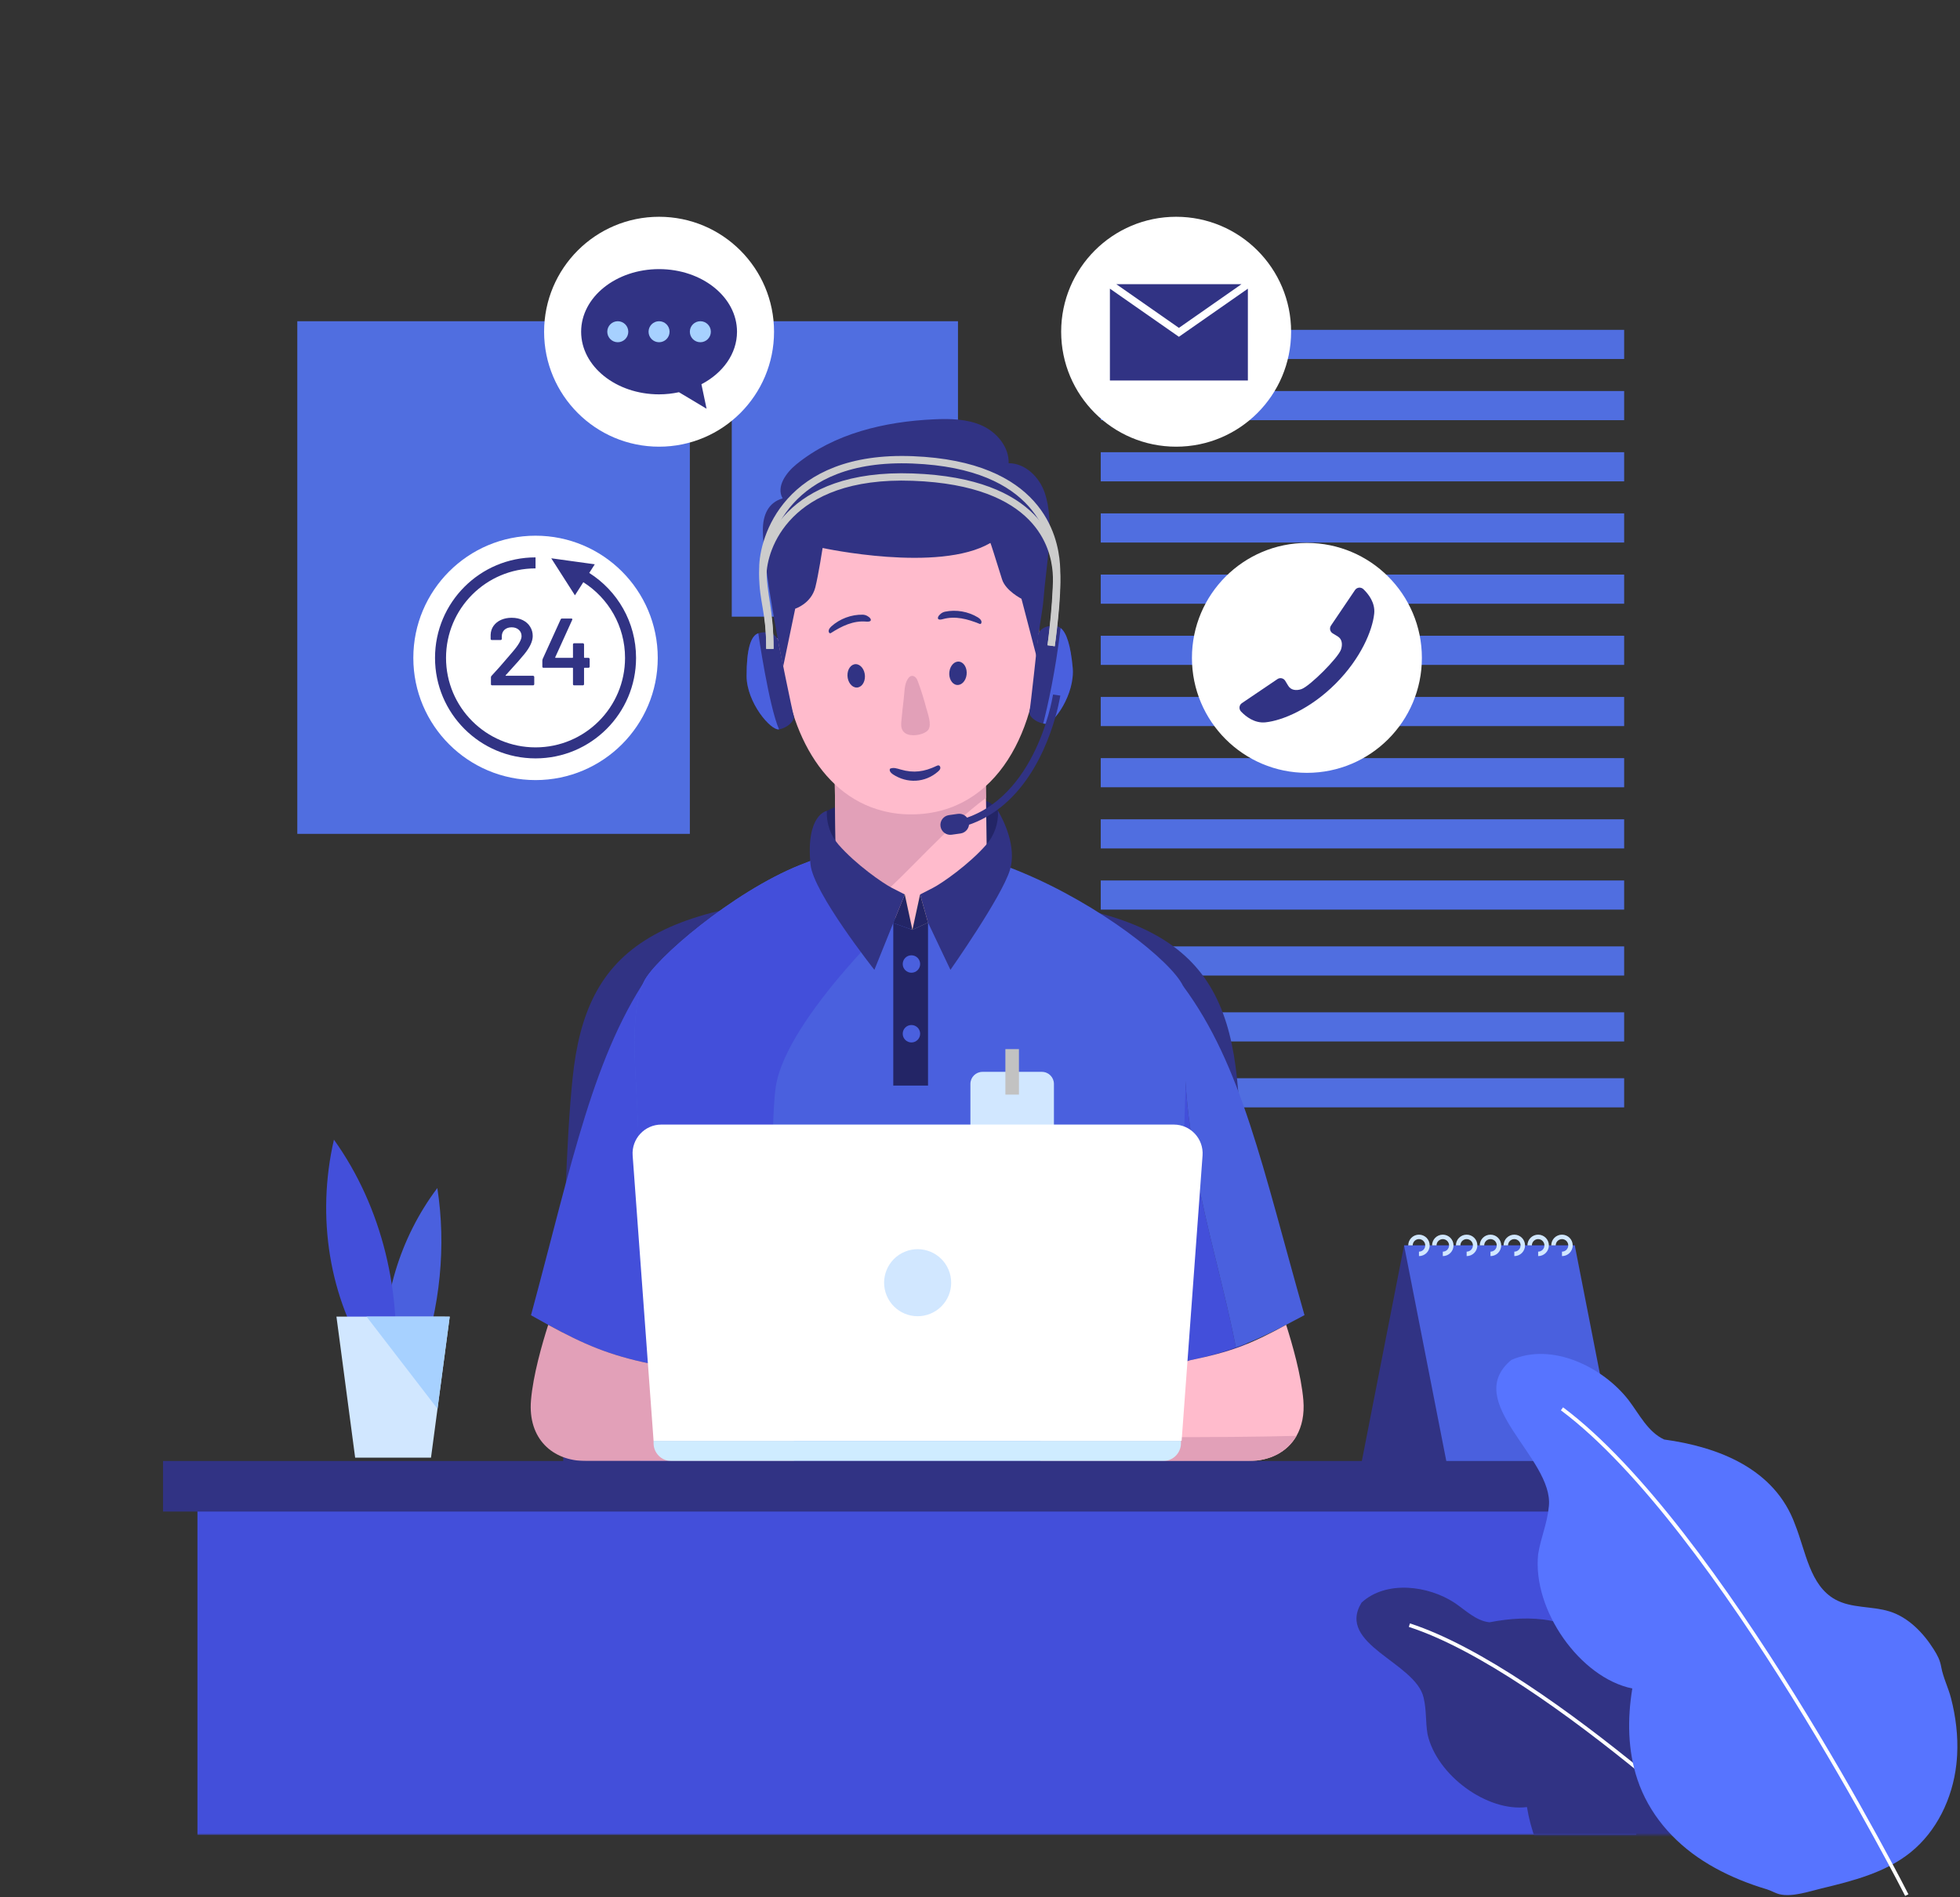 <svg width="534" height="517" viewBox="0 0 534 517" fill="none" xmlns="http://www.w3.org/2000/svg">
<rect x="0" y="0" width="534" height="517" fill="#333333" stroke="none"/>
<mask id="mask0_131_32" style="mask-type:luminance" maskUnits="userSpaceOnUse" x="0" y="0" width="500" height="500">
<path d="M500 0H0V500H500V0Z" fill="white"/>
</mask>
<g mask="url(#mask0_131_32)">
<path d="M442.5 89.88H299.899V97.822H442.5V89.88Z" fill="#506EE0"/>
<path d="M442.5 106.551H299.899V114.493H442.5V106.551Z" fill="#506EE0"/>
<path d="M442.5 123.222H299.899V131.164H442.5V123.222Z" fill="#506EE0"/>
<path d="M442.5 139.893H299.899V147.835H442.5V139.893Z" fill="#506EE0"/>
<path d="M442.5 156.564H299.899V164.506H442.5V156.564Z" fill="#506EE0"/>
<path d="M442.5 173.236H299.899V181.178H442.5V173.236Z" fill="#506EE0"/>
<path d="M442.5 189.907H299.899V197.849H442.5V189.907Z" fill="#506EE0"/>
<path d="M442.5 206.578H299.899V214.52H442.5V206.578Z" fill="#506EE0"/>
<path d="M442.5 223.249H299.899V231.191H442.5V223.249Z" fill="#506EE0"/>
<path d="M442.5 239.92H299.899V247.862H442.5V239.92Z" fill="#506EE0"/>
<path d="M442.5 257.882H299.899V265.824H442.5V257.882Z" fill="#506EE0"/>
<path d="M442.5 275.845H299.899V283.787H442.5V275.845Z" fill="#506EE0"/>
<path d="M442.5 293.807H299.899V301.749H442.5V293.807Z" fill="#506EE0"/>
</g>
<mask id="mask1_131_32" style="mask-type:luminance" maskUnits="userSpaceOnUse" x="0" y="0" width="500" height="500">
<path d="M500 0H0V500H500V0Z" fill="white"/>
</mask>
<g mask="url(#mask1_131_32)">
<path d="M337.014 293.807C333.358 258.392 315.014 243.732 246.507 243.732C178 243.732 159.656 258.392 156 293.807C152.344 329.222 153.5 402 153.5 402H246.507H339.514C339.514 402 340.67 329.222 337.014 293.807Z" fill="#313384"/>
</g>
<mask id="mask2_131_32" style="mask-type:luminance" maskUnits="userSpaceOnUse" x="0" y="0" width="500" height="500">
<path d="M500 0H0V500H500V0Z" fill="white"/>
</mask>
<g mask="url(#mask2_131_32)">
<path d="M187.948 87.531H81V227.22H187.948V87.531Z" fill="#506EE0"/>
</g>
<mask id="mask3_131_32" style="mask-type:luminance" maskUnits="userSpaceOnUse" x="0" y="0" width="500" height="500">
<path d="M500 0H0V500H500V0Z" fill="white"/>
</mask>
<g mask="url(#mask3_131_32)">
<path d="M261.001 87.531H199.366V168.035H261.001V87.531Z" fill="#506EE0"/>
</g>
<mask id="mask4_131_32" style="mask-type:luminance" maskUnits="userSpaceOnUse" x="0" y="0" width="500" height="500">
<path d="M500 0H0V500H500V0Z" fill="white"/>
</mask>
<g mask="url(#mask4_131_32)">
<path d="M429.042 339.354H382.537L370.92 398.672H417.426L429.042 339.354Z" fill="#313384"/>
<path d="M382.537 339.354H429.042L440.659 398.672H394.153L382.537 339.354Z" fill="#4A60DE"/>
<path d="M425.561 341.06C426.503 341.058 427.266 340.296 427.268 339.353C427.266 338.411 426.504 337.648 425.561 337.646C424.619 337.648 423.856 338.41 423.854 339.353H422.639C422.639 337.739 423.947 336.431 425.561 336.431C427.175 336.431 428.483 337.739 428.483 339.353C428.483 340.967 427.175 342.275 425.561 342.275V341.06Z" fill="#D1E7FF"/>
<path d="M419.067 341.06C420.01 341.058 420.772 340.296 420.774 339.353C420.772 338.411 420.01 337.648 419.067 337.646C418.125 337.648 417.362 338.41 417.36 339.353H416.145C416.145 337.739 417.453 336.431 419.067 336.431C420.681 336.431 421.989 337.739 421.989 339.353C421.989 340.967 420.681 342.275 419.067 342.275V341.06Z" fill="#D1E7FF"/>
<path d="M412.573 341.06C413.515 341.058 414.278 340.296 414.28 339.353C414.278 338.411 413.516 337.648 412.573 337.646C411.631 337.648 410.868 338.41 410.866 339.353H409.651C409.651 337.739 410.959 336.431 412.573 336.431C414.187 336.431 415.495 337.739 415.495 339.353C415.495 340.967 414.187 342.275 412.573 342.275V341.06Z" fill="#D1E7FF"/>
<path d="M406.079 341.06C407.021 341.058 407.784 340.296 407.786 339.353C407.784 338.411 407.022 337.648 406.079 337.646C405.136 337.648 404.374 338.41 404.372 339.353H403.157C403.157 337.739 404.465 336.431 406.079 336.431C407.693 336.431 409 337.739 409.001 339.353C409.001 340.967 407.693 342.275 406.079 342.275V341.06Z" fill="#D1E7FF"/>
<path d="M399.585 341.06C400.527 341.058 401.29 340.296 401.292 339.353C401.29 338.411 400.528 337.648 399.585 337.646C398.643 337.648 397.88 338.41 397.878 339.353H396.663C396.664 337.739 397.971 336.431 399.585 336.431C401.199 336.431 402.507 337.739 402.507 339.353C402.507 340.967 401.199 342.275 399.585 342.275V341.06Z" fill="#D1E7FF"/>
<path d="M393.09 341.06C394.032 341.058 394.795 340.296 394.797 339.353C394.795 338.411 394.033 337.648 393.09 337.646C392.148 337.648 391.385 338.41 391.383 339.353H390.168C390.169 337.739 391.476 336.431 393.09 336.431C394.704 336.431 396.011 337.739 396.012 339.353C396.012 340.967 394.704 342.275 393.09 342.275V341.06Z" fill="#D1E7FF"/>
<path d="M386.596 341.06C387.538 341.058 388.301 340.296 388.303 339.353C388.301 338.411 387.539 337.648 386.596 337.646C385.654 337.648 384.891 338.41 384.889 339.353H383.674C383.674 337.739 384.982 336.431 386.596 336.431C388.21 336.431 389.517 337.739 389.518 339.353C389.518 340.967 388.21 342.275 386.596 342.275V341.06Z" fill="#D1E7FF"/>
</g>
<mask id="mask5_131_32" style="mask-type:luminance" maskUnits="userSpaceOnUse" x="0" y="0" width="500" height="500">
<path d="M500 0H0V500H500V0Z" fill="white"/>
</mask>
<g mask="url(#mask5_131_32)">
<path d="M321.944 282.543C321.179 309.473 319.542 366.678 319.304 371.581C326.323 370.382 331.66 369.018 336.719 367.183C332.836 347.151 326.318 327.705 324.284 307.363C322.959 298.753 322.913 290.572 321.944 282.543Z" fill="#434FDA"/>
<path d="M322.336 268.68C322.336 268.68 322.182 274.141 321.943 282.542C322.912 290.572 322.959 298.752 324.283 307.361C326.317 327.703 332.835 347.149 336.718 367.181C342.597 365.049 348.099 362.279 355.408 358.361C343.947 318.046 338.38 290.36 322.336 268.68Z" fill="#4A60DE"/>
<path d="M180.778 372.292C180.428 372.232 180.078 372.162 179.738 372.102L179.378 372.032L177.118 371.582C166.018 369.292 159.128 366.332 149.358 361.002C147.868 360.182 146.318 359.322 144.668 358.392C156.098 316.072 161.648 287.022 177.678 264.272C177.678 264.272 180.468 365.532 180.778 372.292Z" fill="#434FDA"/>
<path d="M225.274 220.956C234.352 216.041 268.716 213.319 271.903 220.956C275.09 228.593 271.923 238.331 268.767 240.637C265.611 242.943 248.589 253.374 248.589 253.374C248.589 253.374 229.111 247.554 226.736 238.843C224.36 230.132 223.044 224.079 225.274 220.956Z" fill="#232566"/>
<path d="M329.101 426.102C328.804 426.963 328.086 427.68 327.39 428.347C322.389 433.113 316.588 436.597 310.275 439.17C291.182 446.959 267.415 446.395 247.154 447.4C234.774 448.025 223.07 447.359 211.94 445.432C202.86 443.885 194.159 441.476 185.765 438.248C180.569 436.25 175.486 433.933 170.505 431.3C168.886 430.439 167.974 428.533 167.543 426.832C167 424.71 167.871 422.558 168.66 420.519C177.914 396.476 176.777 369.307 175.496 341.964C174.83 327.729 174.143 313.237 173.446 298.5C173.046 290.055 171.683 275.707 175.393 267.58C178.16 261.503 199.651 243.045 217.945 235.717C225.006 232.899 228.183 232.171 235.798 231.484C240.164 231.074 244.468 230.849 248.629 230.838C249.777 230.828 250.955 230.869 252.134 230.951C253.579 231.043 255.034 231.197 256.51 231.402C258.795 231.709 261.091 232.171 263.418 232.714C268.337 233.903 273.308 235.584 278.155 237.603C299.677 246.509 319.119 261.892 322.337 268.677C322.768 269.599 323.044 272.254 323.136 276.343C323.403 285.259 322.952 300.796 322.162 319.295C321.609 331.952 320.86 345.993 320.082 360.156C318.914 381.319 322.255 403.907 328.721 422.652C329.101 423.755 329.5 424.954 329.101 426.102Z" fill="#4A60DE"/>
<path d="M252.134 230.948L247.143 246.7C247.143 246.7 214.337 276.923 211.365 296.078C209.039 311.082 210.986 405.328 211.939 445.43C202.859 443.883 194.158 441.474 185.764 438.246C180.568 436.248 175.485 433.931 170.504 431.298C168.885 430.437 167.973 428.531 167.542 426.83C166.999 424.708 167.87 422.556 168.659 420.517C177.913 396.474 176.776 369.305 175.495 341.962C174.829 327.727 174.142 313.235 173.445 298.498C173.045 290.053 171.682 275.705 175.392 267.578C178.159 261.501 199.65 243.043 217.944 235.715C225.005 232.897 228.182 232.169 235.797 231.482C240.163 231.072 244.467 230.847 248.628 230.836C249.777 230.825 250.955 230.866 252.134 230.948Z" fill="#434FDA"/>
<path d="M270.632 233.873C263.95 242.215 256.395 248.554 248.587 253.376C238.021 247.063 229.627 237.583 225.661 232.612C226.358 232.407 227.024 232.223 227.69 232.059L227.229 197.819L268.357 197.255L268.767 227.078L268.849 233.299C269.443 233.483 270.038 233.668 270.632 233.873Z" fill="#FFBBCC"/>
<path d="M268.634 217.407L268.357 197.255L227.229 197.819L227.69 232.059C227.024 232.223 226.348 232.407 225.661 232.612C228.216 235.817 232.625 240.901 238.264 245.796C248.649 236.556 257.631 225.626 268.634 217.407Z" fill="#E2A0B8"/>
<path d="M214.371 173.736C206.192 173.494 204.794 180.613 205.594 184.526C206.395 188.439 211.364 196.593 217.276 191.654C217.799 175.205 214.371 173.736 214.371 173.736Z" fill="#E2A0B8"/>
<path d="M281.686 172.821C289.856 172.357 291.447 179.435 290.753 183.369C290.059 187.302 285.314 195.588 279.269 190.812C278.299 174.382 281.686 172.821 281.686 172.821Z" fill="#FFBBCC"/>
<path d="M283.105 174.364C283.115 198.427 271.845 221.601 248.69 221.909C245.782 221.954 243.065 221.621 240.52 220.956C222.72 216.476 213.506 196.342 212.988 175.306C212.513 155.688 216.382 141.264 228.431 134.429C233.341 131.646 239.587 130.115 247.433 130.016C274.645 129.644 283.094 151.498 283.105 174.364Z" fill="#FFBBCC"/>
<path d="M284.316 163.145C284.065 166.509 283.075 170.891 282.728 174.919C282.542 177.036 282.526 179.046 282.89 180.773L278.299 163.159C278.299 163.159 273.939 160.947 272.994 157.83C271.026 151.49 269.882 147.939 269.837 147.944C255.752 156.188 224.118 149.319 224.118 149.319C224.118 149.319 223.01 156.556 222.121 160.092C220.953 164.513 216.655 165.862 216.655 165.862L213.36 181.705C213.36 181.705 207.787 154.143 207.841 144.318C207.869 140.5 209.187 136.969 213.232 135.802C213.232 135.802 213.208 135.782 213.179 135.717C211.464 132.581 214.16 128.808 216.951 126.539C227.293 118.102 241.056 114.877 254.407 114.264C258.857 114.052 263.47 114.141 267.522 115.953C271.576 117.787 274.951 121.784 274.801 126.223C279.267 126.19 283.114 129.917 284.593 134.159C287.514 142.485 284.947 154.417 284.316 163.145Z" fill="#313384"/>
<path d="M235.65 184.195C235.71 185.954 234.694 187.366 233.38 187.348C232.067 187.33 230.954 185.889 230.894 184.13C230.834 182.371 231.851 180.959 233.164 180.977C234.477 180.995 235.59 182.436 235.65 184.195Z" fill="#313384"/>
<path d="M263.344 183.875C263.122 185.621 261.894 186.852 260.6 186.625C259.306 186.398 258.438 184.798 258.66 183.052C258.882 181.306 260.11 180.075 261.404 180.302C262.697 180.529 263.566 182.129 263.344 183.875Z" fill="#313384"/>
<path d="M226.45 172.451C229.34 170.61 232.47 169.06 236.003 169.377C238.504 169.601 236.801 167.522 235.02 167.494C231.915 167.444 228.807 168.609 226.499 170.686C226.006 171.13 225.52 171.854 225.9 172.398C225.954 172.475 226.028 172.544 226.12 172.56C226.237 172.581 226.349 172.515 226.45 172.451Z" fill="#313384"/>
<path d="M266.815 169.965C263.634 168.691 260.272 167.746 256.858 168.711C254.442 169.394 255.731 167.036 257.475 166.678C260.517 166.055 263.787 166.625 266.439 168.239C267.006 168.584 267.617 169.206 267.344 169.811C267.306 169.896 267.245 169.978 267.158 170.011C267.049 170.054 266.926 170.009 266.815 169.965Z" fill="#313384"/>
<path d="M248.664 200.344C250.368 200.394 252.307 199.76 252.94 198.816C253.915 197.363 252.733 194.372 252.343 192.88C251.725 190.515 250.993 188.179 250.152 185.884C249.992 185.448 249.822 185.003 249.514 184.656C249.205 184.309 248.724 184.077 248.274 184.191C247.864 184.295 247.572 184.65 247.337 185.001C246.351 186.472 246.439 188.639 246.231 190.356C245.967 192.534 245.736 194.716 245.54 196.901C245.344 199.072 246.454 200.279 248.664 200.344Z" fill="#E2A0B8"/>
<path d="M246.507 243.732L238.226 264.27C238.226 264.27 221.574 243.255 220.824 235.564C219.492 221.913 225.272 220.96 225.272 220.96C225.118 224.321 226.246 227.632 228.459 230.163C233.143 235.523 240.491 240.668 243.094 241.99C246.507 243.732 246.507 243.732 246.507 243.732Z" fill="#313384"/>
<path d="M248.587 253.376L244.334 251.398L246.507 243.732L248.587 253.376Z" fill="#F5D27A"/>
<path d="M252.841 251.398L248.587 253.376L250.678 243.732L252.841 251.398Z" fill="#F5D27A"/>
<path d="M252.841 251.398L248.587 253.376L250.678 243.732L252.841 251.398Z" fill="#232566"/>
<path d="M275.613 234.785C275.531 235.564 275.377 236.343 275.141 237.101C272.856 244.48 258.948 264.27 258.948 264.27L252.84 251.398L250.678 243.732C250.678 243.732 250.678 243.732 254.08 241.99C256.683 240.668 264.031 235.523 268.715 230.163C270.929 227.632 272.056 224.321 271.902 220.96C271.902 220.96 276.361 228 275.613 234.785Z" fill="#313384"/>
<path d="M248.587 253.376L243.371 251.51L246.507 243.732L248.587 253.376Z" fill="#232566"/>
<path d="M255.129 208.717C255.324 208.624 255.535 208.526 255.747 208.568C256.093 208.637 256.266 209.067 256.179 209.409C256.092 209.751 255.826 210.015 255.559 210.246C251.992 213.337 247.157 213.53 243.302 211.016C242.765 210.666 242.183 210.043 242.48 209.475C243.371 209.037 244.423 209.405 245.376 209.685C248.933 210.728 251.843 210.289 255.129 208.717Z" fill="#313384"/>
<path d="M216.298 379.312V398.102C216.298 398.102 168.538 398.102 159.538 398.102C150.538 398.102 143.788 392.052 144.668 381.552C145.238 374.722 147.708 366.162 149.358 361.002C159.128 366.332 166.018 369.292 177.118 371.582C177.848 371.742 178.608 371.892 179.378 372.032L179.738 372.102L216.298 379.312Z" fill="#E2A0B8"/>
<path d="M353.238 391.252C350.708 395.682 345.918 398.102 340.228 398.102C331.228 398.102 283.468 398.102 283.468 398.102V379.312L320.028 372.102L320.388 372.032C321.158 371.892 323.528 370.812 324.258 370.652C335.358 368.362 340.638 366.332 350.408 361.002C352.058 366.162 354.528 374.722 355.098 381.552C355.418 385.412 354.708 388.672 353.238 391.252Z" fill="#FFBBCC"/>
<path d="M353.238 391.252C350.708 395.682 345.918 398.102 340.228 398.102C331.228 398.102 283.468 398.102 283.468 398.102V391.392C299.848 391.572 332.248 391.832 353.238 391.252Z" fill="#E2A0B8"/>
<path d="M243.371 251.51V295.807H252.841V251.398L248.587 253.376L243.371 251.51Z" fill="#232566"/>
<path d="M248.32 265.057C249.632 265.057 250.695 263.994 250.695 262.682C250.695 261.37 249.632 260.307 248.32 260.307C247.008 260.307 245.945 261.37 245.945 262.682C245.945 263.994 247.008 265.057 248.32 265.057Z" fill="#4A60DE"/>
<path d="M248.32 284.057C249.632 284.057 250.695 282.994 250.695 281.682C250.695 280.37 249.632 279.307 248.32 279.307C247.008 279.307 245.945 280.37 245.945 281.682C245.945 282.994 247.008 284.057 248.32 284.057Z" fill="#4A60DE"/>
<path d="M212.248 198.742C210.018 199.122 203.408 191.432 203.408 184.162C203.408 176.892 204.538 173.242 206.598 172.562C208.668 171.882 212.248 172.322 212.248 175.962C212.248 175.962 215.828 193.672 216.248 195.032C216.678 196.382 214.478 198.372 212.248 198.742Z" fill="#313384"/>
<path d="M284.808 197.232C284.608 197.222 284.418 197.192 284.218 197.152C282.168 196.762 280.208 195.172 280.478 193.902C280.778 192.512 282.698 174.552 282.698 174.552C282.358 170.932 285.888 170.162 287.998 170.642C288.338 170.722 288.668 170.882 288.968 171.132C290.568 172.372 291.688 175.832 292.248 181.892C292.928 189.132 287.068 197.402 284.808 197.232Z" fill="#313384"/>
<path d="M209.753 176.807C209.753 165.523 207.84 162.631 207.84 154.776C207.84 146.921 214.203 123.926 248.678 125.304C283.153 126.682 287.226 146.301 287.788 153.742C288.351 161.183 286.379 175.962 286.379 175.962" stroke="#CCCCCC" stroke-width="2" stroke-miterlimit="10"/>
<path d="M209.753 176.807C209.753 166.571 207.84 163.869 207.84 156.744C207.84 149.619 214.203 128.76 248.678 130.01C283.153 131.26 287.226 149.056 287.788 155.806C288.35 162.556 286.379 175.961 286.379 175.961" stroke="#CCCCCC" stroke-width="2" stroke-miterlimit="10"/>
<path d="M284.808 197.232C284.608 197.222 284.418 197.192 284.218 197.152C285.478 192.252 287.528 183.112 288.968 171.132C290.568 172.372 291.688 175.832 292.248 181.892C292.928 189.132 287.068 197.402 284.808 197.232Z" fill="#4A60DE"/>
<path d="M212.248 198.742C210.018 199.122 203.408 191.432 203.408 184.162C203.408 176.892 204.538 173.242 206.598 172.562C206.598 172.562 209.458 192.372 212.248 198.742Z" fill="#4A60DE"/>
<path d="M286.9 189.247L286.888 189.324C286.754 190.171 285.433 197.827 281.376 205.73C279.349 209.682 276.643 213.692 273.087 216.961C269.529 220.23 265.136 222.765 259.659 223.82L260.037 225.784C266.101 224.62 270.966 221.733 274.804 218.095C280.564 212.633 284.057 205.506 286.137 199.749C288.214 193.99 288.871 189.587 288.879 189.542L286.9 189.247Z" fill="#313384"/>
<path d="M261.708 227.109L259.289 227.452C257.814 227.661 256.45 226.636 256.24 225.161C256.031 223.686 257.057 222.321 258.532 222.112L260.951 221.769C262.426 221.56 263.79 222.585 263.999 224.06C264.209 225.534 263.183 226.9 261.708 227.109Z" fill="#313384"/>
</g>
<mask id="mask6_131_32" style="mask-type:luminance" maskUnits="userSpaceOnUse" x="0" y="0" width="500" height="500">
<path d="M500 0H0V500H500V0Z" fill="white"/>
</mask>
<g mask="url(#mask6_131_32)">
<path d="M445.803 410.432H53.795V500H445.803V410.432Z" fill="#434FDA"/>
</g>
<mask id="mask7_131_32" style="mask-type:luminance" maskUnits="userSpaceOnUse" x="0" y="0" width="500" height="500">
<path d="M500 0H0V500H500V0Z" fill="white"/>
</mask>
<g mask="url(#mask7_131_32)">
<path d="M283.856 329.022H267.67C265.856 329.022 264.385 327.551 264.385 325.737V295.354C264.385 293.54 265.856 292.069 267.67 292.069H283.856C285.67 292.069 287.141 293.54 287.141 295.354V325.737C287.141 327.552 285.67 329.022 283.856 329.022Z" fill="#D1E7FF"/>
<path d="M277.61 285.873H273.916V298.266H277.61V285.873Z" fill="#C2C2C2"/>
</g>
<mask id="mask8_131_32" style="mask-type:luminance" maskUnits="userSpaceOnUse" x="0" y="0" width="500" height="500">
<path d="M500 0H0V500H500V0Z" fill="white"/>
</mask>
<g mask="url(#mask8_131_32)">
<path d="M321.934 392.606H178.066L172.365 314.867C172.031 310.312 175.637 306.432 180.204 306.432H319.796C324.364 306.432 327.969 310.312 327.635 314.867L321.934 392.606Z" fill="white"/>
<path d="M316.91 398.106H182.907C180.233 398.106 178.066 395.939 178.066 393.265V392.606H321.75V393.265C321.751 395.939 319.583 398.106 316.91 398.106Z" fill="#CFECFF"/>
<path d="M253.507 357.961C258.167 356.03 260.381 350.687 258.45 346.026C256.519 341.365 251.176 339.152 246.516 341.083C241.855 343.013 239.642 348.357 241.572 353.017C243.503 357.678 248.846 359.891 253.507 357.961Z" fill="#D1E7FF"/>
</g>
<mask id="mask9_131_32" style="mask-type:luminance" maskUnits="userSpaceOnUse" x="0" y="0" width="500" height="500">
<path d="M500 0H0V500H500V0Z" fill="white"/>
</mask>
<g mask="url(#mask9_131_32)">
<path d="M114.448 371.84C119.96 356.177 121.596 339.436 119.148 323.735C108.944 337.269 103.761 354.466 105.023 370.599L114.448 371.84Z" fill="#4A60DE"/>
<path d="M107.254 376.452C109.947 352.666 104.054 328.8 90.981 310.546C86.108 331.656 89.757 353.889 100.857 370.725L107.254 376.452Z" fill="#434FDA"/>
<path d="M122.526 358.77L119.196 383.885L117.427 397.192H96.76L92.742 366.867L91.661 358.758H99.856L122.526 358.77Z" fill="#D1E7FF"/>
<path d="M122.526 358.77L119.196 383.885L99.856 358.758L122.526 358.77Z" fill="#A7D1FF"/>
</g>
<mask id="mask10_131_32" style="mask-type:luminance" maskUnits="userSpaceOnUse" x="0" y="0" width="500" height="500">
<path d="M500 0H0V500H500V0Z" fill="white"/>
</mask>
<g mask="url(#mask10_131_32)">
<path d="M455.185 398.102H44.414V411.887H455.185V398.102Z" fill="#313384"/>
</g>
<mask id="mask11_131_32" style="mask-type:luminance" maskUnits="userSpaceOnUse" x="77" y="0" width="423" height="500">
<path d="M500 0H77V500H500V0Z" fill="white"/>
</mask>
<g mask="url(#mask11_131_32)">
<path d="M483.351 483.955C482.289 480.168 480.558 476.582 478.404 473.295C477.201 471.459 475.524 469.826 474.47 467.918C473.777 466.664 473.021 465.937 471.845 464.983C468.789 462.506 464.854 460.447 460.81 460.548C456.996 460.643 453.25 462.477 449.495 461.806C443.635 460.76 440.63 454.444 436.765 449.916C429.157 440.41 416.756 439.941 405.804 442.058C402.159 441.671 399.356 438.818 396.319 436.765C389.149 432.036 377.672 430.534 370.957 436.691C363.95 448.112 385.658 452.955 387.857 462.577C388.705 466.179 388.329 468.927 388.935 472.577C391.467 483.797 405.207 493.781 416.019 492.407C417.042 498.585 419.174 504.674 422.99 509.698C427.458 515.58 433.948 519.381 441.06 521.149C444.761 522.069 448.58 522.475 452.39 522.515C453.379 522.526 454.367 522.51 455.355 522.474C456.271 522.441 457.22 522.684 458.115 522.595C460.777 522.332 463.664 520.082 465.858 518.697C471.424 515.182 477.149 511.463 480.69 505.914C484.423 500.064 485.288 492.646 483.823 485.862C483.686 485.223 483.528 484.586 483.351 483.955Z" fill="#313384"/>
<path d="M383.988 442.835C422.284 455.306 482.805 514.39 482.805 514.39" stroke="white" stroke-miterlimit="10"/>
</g>
<path d="M533.217 478.258C533.5 473.03 532.853 467.768 531.544 462.703C530.813 459.873 529.398 457.097 528.887 454.241C528.551 452.363 527.909 451.123 526.834 449.418C524.043 444.988 519.962 440.707 514.822 439.103C509.974 437.59 504.466 438.298 500.019 435.845C493.079 432.017 491.995 422.77 489.062 415.407C483.541 400.167 468.108 394.267 453.396 392.248C448.966 390.2 446.655 385.404 443.706 381.516C436.692 372.485 422.866 365.678 411.766 370.565C398.043 381.963 423.336 397.361 421.989 410.432C421.517 415.336 419.866 418.639 419.067 423.5C417.455 438.728 430.503 457.196 444.721 460.092C443.366 468.319 443.447 476.907 446.107 484.874C449.222 494.202 455.776 501.771 463.985 507.045C468.257 509.79 472.897 511.935 477.683 513.618C478.925 514.055 480.178 514.458 481.438 514.836C482.607 515.187 483.698 515.899 484.865 516.17C488.333 516.977 492.936 515.378 496.294 514.571C504.816 512.523 513.624 510.285 520.464 504.805C527.675 499.028 531.94 490.048 532.997 480.869C533.097 480 533.17 479.13 533.217 478.258Z" fill="#5774FF"/>
<path d="M425.561 383.885C468.5 416 519.5 516.391 519.5 516.391" stroke="white" stroke-miterlimit="10"/>
<path d="M356.066 210.592C373.366 210.592 387.39 196.568 387.39 179.268C387.39 161.968 373.366 147.944 356.066 147.944C338.766 147.944 324.742 161.968 324.742 179.268C324.742 196.568 338.766 210.592 356.066 210.592Z" fill="white"/>
<path d="M344.782 196.827C349.394 196.347 356.99 193.19 363.877 186.303C370.764 179.416 373.921 171.82 374.401 167.208C374.71 164.24 372.836 161.865 371.462 160.549C370.785 159.901 369.695 160.004 369.17 160.78L362.623 170.462C362.143 171.173 362.355 172.141 363.089 172.585L364.452 173.409C365.678 174.15 365.811 175.613 365.361 176.973C364.612 179.236 356.81 187.037 354.547 187.787C353.187 188.237 351.724 188.104 350.983 186.878L350.159 185.515C349.715 184.781 348.747 184.568 348.036 185.049L338.354 191.596C337.578 192.121 337.475 193.211 338.123 193.888C339.439 195.263 341.814 197.136 344.782 196.827Z" fill="#313384"/>
<path d="M145.907 212.565C164.296 212.565 179.204 197.657 179.204 179.268C179.204 160.879 164.296 145.971 145.907 145.971C127.518 145.971 112.61 160.879 112.61 179.268C112.61 197.657 127.518 212.565 145.907 212.565Z" fill="white"/>
<path d="M160.54 156.119L162.046 153.764L159.726 153.443L150.188 152.125L156.641 162.215L158.923 158.646C165.754 162.968 170.294 170.586 170.293 179.266C170.292 186.004 167.566 192.091 163.15 196.509C158.732 200.924 152.645 203.651 145.907 203.652C139.168 203.651 133.081 200.925 128.664 196.509C124.248 192.091 121.522 186.004 121.521 179.266C121.522 172.527 124.248 166.44 128.664 162.022C133.082 157.607 139.169 154.881 145.907 154.88V151.88C130.782 151.881 118.522 164.14 118.521 179.266C118.522 194.391 130.782 206.651 145.907 206.652C161.032 206.651 173.292 194.391 173.293 179.266C173.291 169.525 168.203 160.974 160.54 156.119Z" fill="#313384"/>
<path d="M137.783 183.988C137.749 184.023 137.731 184.058 137.731 184.092C137.749 184.127 137.783 184.144 137.835 184.144H145.245C145.332 184.144 145.401 184.179 145.453 184.248C145.523 184.3 145.557 184.37 145.557 184.456V186.432C145.557 186.519 145.523 186.597 145.453 186.666C145.401 186.718 145.332 186.744 145.245 186.744H134.065C133.979 186.744 133.901 186.718 133.831 186.666C133.779 186.597 133.753 186.519 133.753 186.432V184.56C133.753 184.404 133.805 184.274 133.909 184.17C135.227 182.766 136.752 181.042 138.485 178.996L139.707 177.566C141.302 175.712 142.099 174.308 142.099 173.354C142.099 172.644 141.848 172.063 141.345 171.612C140.843 171.162 140.193 170.936 139.395 170.936C138.598 170.936 137.948 171.162 137.445 171.612C136.96 172.063 136.717 172.661 136.717 173.406V174.082C136.717 174.169 136.683 174.247 136.613 174.316C136.561 174.368 136.492 174.394 136.405 174.394H133.987C133.901 174.394 133.823 174.368 133.753 174.316C133.701 174.247 133.675 174.169 133.675 174.082V172.964C133.71 172.028 133.979 171.214 134.481 170.52C134.984 169.827 135.66 169.29 136.509 168.908C137.376 168.527 138.338 168.336 139.395 168.336C140.557 168.336 141.571 168.553 142.437 168.986C143.304 169.42 143.971 170.018 144.439 170.78C144.907 171.526 145.141 172.366 145.141 173.302C145.141 174.724 144.387 176.362 142.879 178.216C142.047 179.256 140.678 180.816 138.771 182.896L137.783 183.988ZM160.345 179.256C160.432 179.256 160.501 179.291 160.553 179.36C160.623 179.412 160.657 179.482 160.657 179.568V181.648C160.657 181.735 160.623 181.813 160.553 181.882C160.501 181.934 160.432 181.96 160.345 181.96H159.253C159.167 181.96 159.123 182.004 159.123 182.09V186.432C159.123 186.519 159.089 186.597 159.019 186.666C158.967 186.718 158.898 186.744 158.811 186.744H156.419C156.333 186.744 156.255 186.718 156.185 186.666C156.133 186.597 156.107 186.519 156.107 186.432V182.09C156.107 182.004 156.064 181.96 155.977 181.96H148.073C147.987 181.96 147.909 181.934 147.839 181.882C147.787 181.813 147.761 181.735 147.761 181.648V179.984C147.761 179.88 147.787 179.75 147.839 179.594L152.753 168.778C152.823 168.622 152.944 168.544 153.117 168.544H155.665C155.787 168.544 155.865 168.579 155.899 168.648C155.951 168.7 155.951 168.787 155.899 168.908L151.271 179.1C151.254 179.135 151.254 179.17 151.271 179.204C151.289 179.239 151.315 179.256 151.349 179.256H155.977C156.064 179.256 156.107 179.213 156.107 179.126V175.59C156.107 175.504 156.133 175.434 156.185 175.382C156.255 175.313 156.333 175.278 156.419 175.278H158.811C158.898 175.278 158.967 175.313 159.019 175.382C159.089 175.434 159.123 175.504 159.123 175.59V179.126C159.123 179.213 159.167 179.256 159.253 179.256H160.345Z" fill="#313384"/>
<path d="M179.563 121.717C196.863 121.717 210.887 107.693 210.887 90.393C210.887 73.093 196.863 59.069 179.563 59.069C162.263 59.069 148.239 73.093 148.239 90.393C148.239 107.693 162.263 121.717 179.563 121.717Z" fill="white"/>
<path d="M200.797 90.393C200.797 80.97 191.29 73.33 179.563 73.33C167.836 73.33 158.329 80.969 158.329 90.393C158.329 99.816 167.836 107.456 179.563 107.456C181.438 107.456 183.247 107.241 184.979 106.874L192.505 111.378L191.103 104.703C196.933 101.661 200.797 96.394 200.797 90.393Z" fill="#313384"/>
<path d="M171.177 90.393C171.177 91.973 169.896 93.255 168.315 93.255C166.735 93.255 165.453 91.974 165.453 90.393C165.453 88.813 166.734 87.531 168.315 87.531C169.896 87.531 171.177 88.812 171.177 90.393Z" fill="#A7D1FF"/>
<path d="M182.424 90.393C182.424 91.973 181.143 93.255 179.562 93.255C177.982 93.255 176.7 91.974 176.7 90.393C176.7 88.813 177.981 87.531 179.562 87.531C181.143 87.531 182.424 88.812 182.424 90.393Z" fill="#A7D1FF"/>
<path d="M193.672 90.393C193.672 91.973 192.391 93.255 190.81 93.255C189.23 93.255 187.948 91.974 187.948 90.393C187.948 88.813 189.229 87.531 190.81 87.531C192.391 87.531 193.672 88.812 193.672 90.393Z" fill="#A7D1FF"/>
<path d="M320.437 121.717C337.737 121.717 351.761 107.693 351.761 90.393C351.761 73.093 337.737 59.069 320.437 59.069C303.137 59.069 289.113 73.093 289.113 90.393C289.113 107.693 303.137 121.717 320.437 121.717Z" fill="white"/>
<path d="M321.192 89.342L304.132 77.432H338.242L321.192 89.342Z" fill="#313384"/>
<path d="M339.982 78.662V103.682H302.392V78.652L321.192 91.772L339.982 78.662Z" fill="#313384"/>
</svg>
